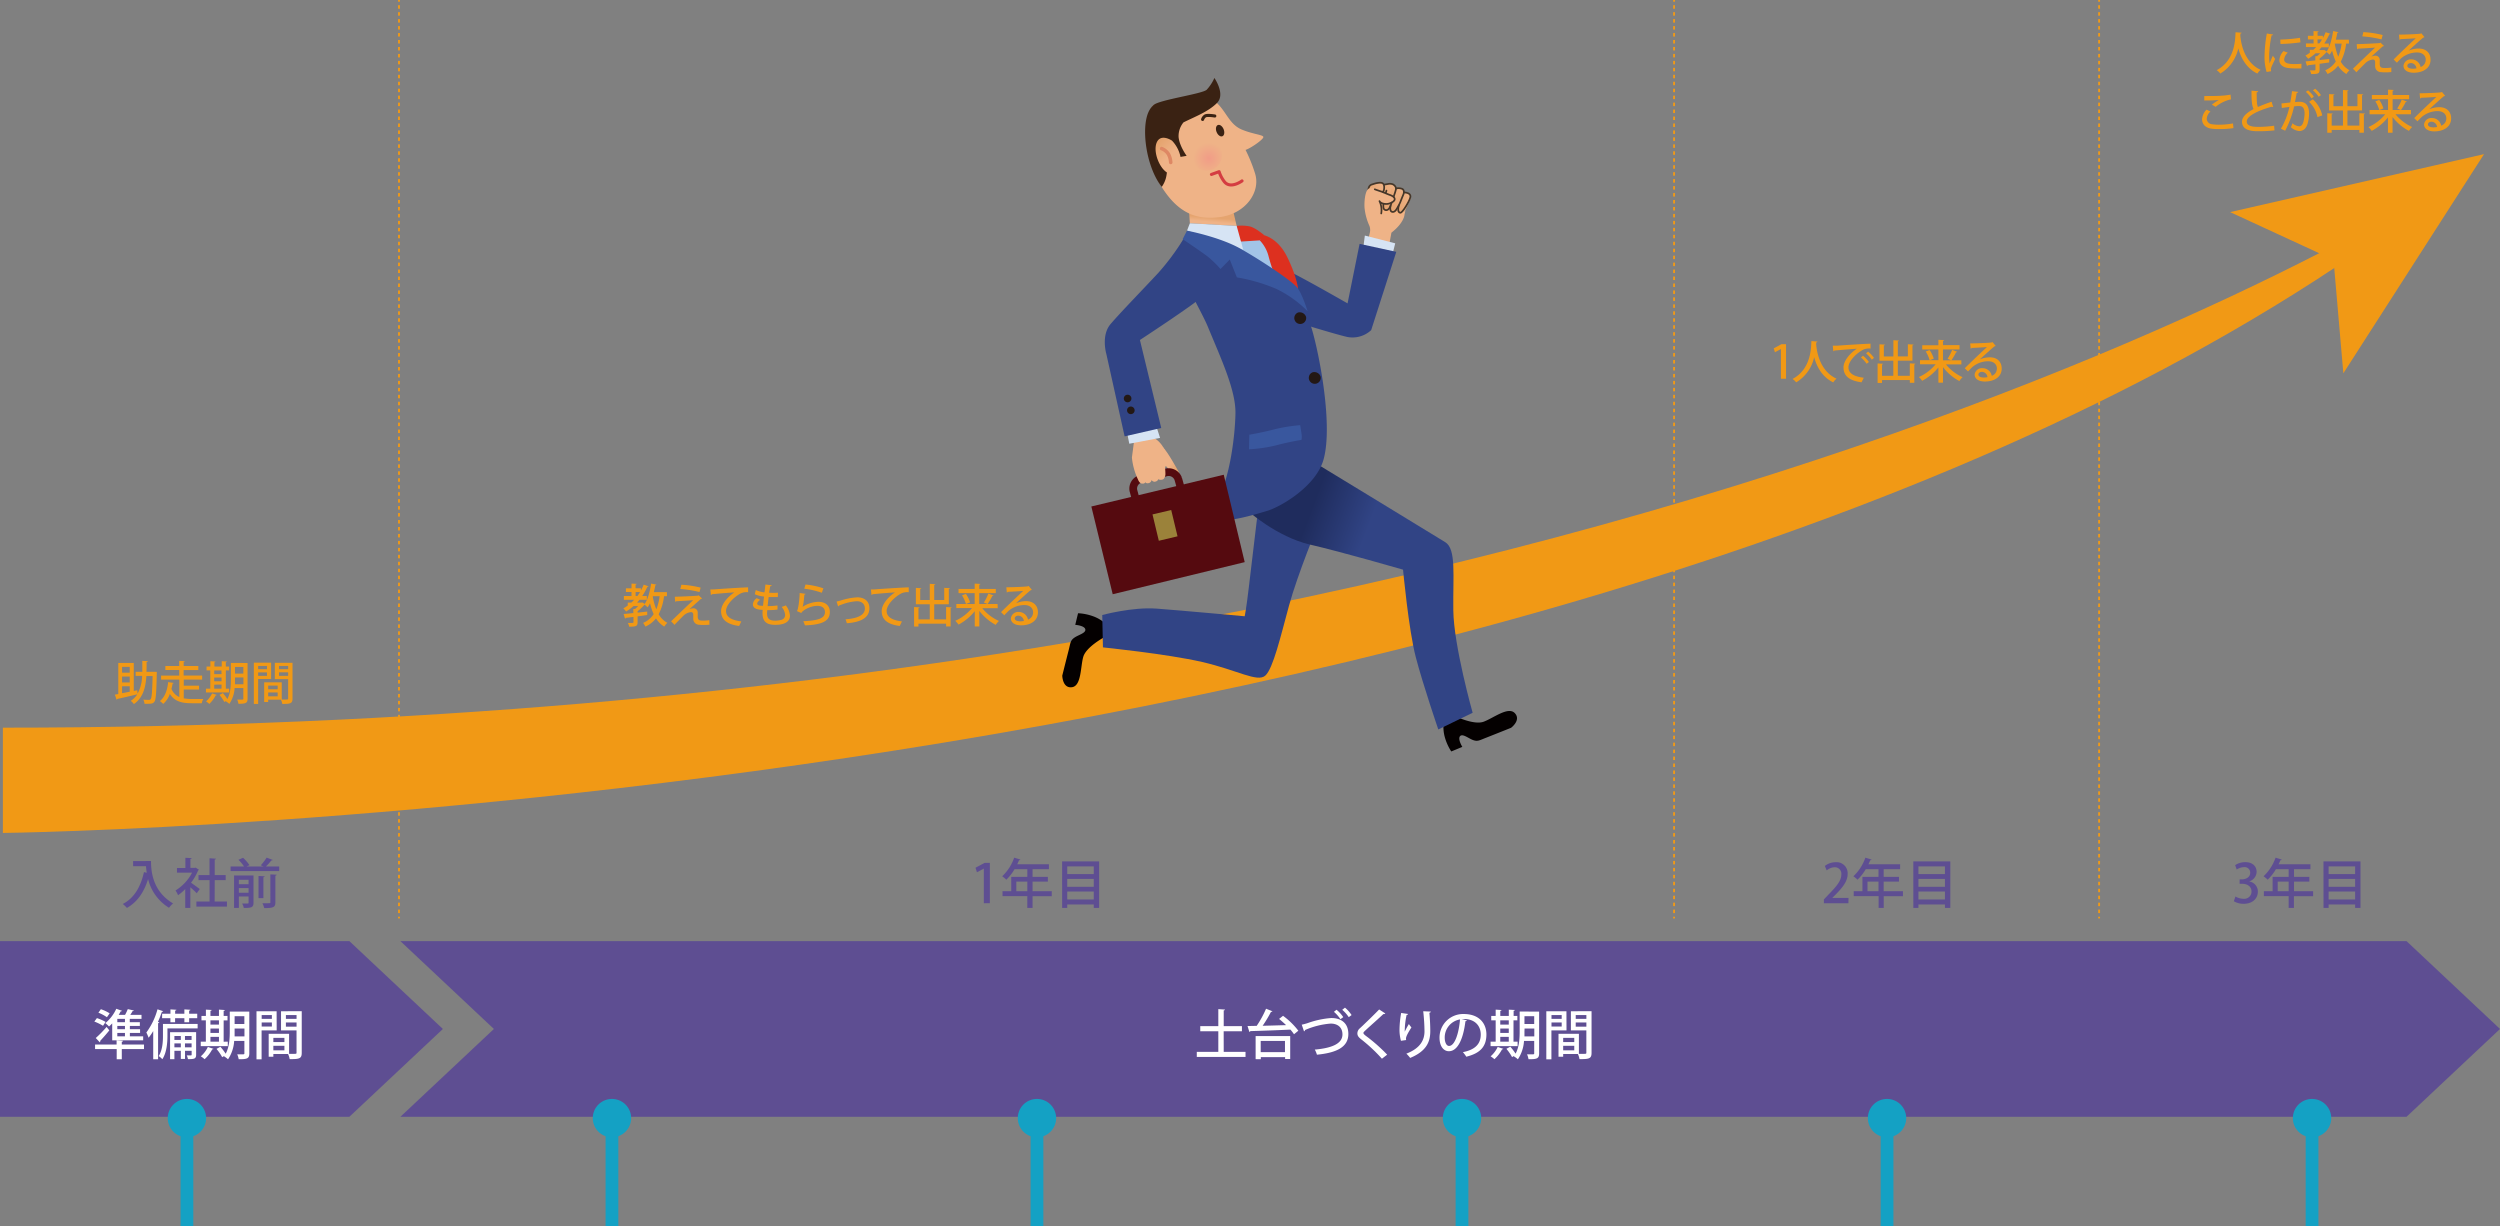 <svg xmlns="http://www.w3.org/2000/svg" xmlns:xlink="http://www.w3.org/1999/xlink" viewBox="0 0 980.33 480.79"><rect x="0" y="0" width="980.33" height="480.79" fill="#808080" stroke="none"/><defs><linearGradient id="linear-gradient" x1="485.6" y1="289.32" x2="483.89" y2="286.26" gradientTransform="translate(-86.07 189.48) rotate(-21.63)" gradientUnits="userSpaceOnUse"><stop offset="0" stop-color="#e5a46f"/><stop offset="1" stop-color="#efb387"/></linearGradient><linearGradient id="linear-gradient-2" x1="598.12" y1="220.73" x2="605.55" y2="220.73" xlink:href="#linear-gradient"/><linearGradient id="linear-gradient-3" x1="600.49" y1="222.85" x2="607.8" y2="222.85" xlink:href="#linear-gradient"/><linearGradient id="linear-gradient-4" x1="602.63" y1="224.96" x2="609.77" y2="224.96" xlink:href="#linear-gradient"/><linearGradient id="linear-gradient-5" x1="593.92" y1="218.45" x2="601.6" y2="218.45" xlink:href="#linear-gradient"/><linearGradient id="linear-gradient-6" x1="513.12" y1="340.21" x2="530.55" y2="355.98" gradientTransform="translate(-86.07 189.48) rotate(-21.63)" gradientUnits="userSpaceOnUse"><stop offset="0" stop-color="#1f2c5d"/><stop offset="1" stop-color="#314485"/></linearGradient><linearGradient id="linear-gradient-7" x1="534.36" y1="203.09" x2="533.56" y2="204.68" gradientTransform="translate(-96.07 93.52) rotate(-21.63)" xlink:href="#linear-gradient"/><radialGradient id="radial-gradient" cx="2569.71" cy="784.67" r="6.12" gradientTransform="matrix(-0.94, -0.34, -0.34, 0.94, 3166.35, 294.18)" gradientUnits="userSpaceOnUse"><stop offset="0" stop-color="#f19c87"/><stop offset="1" stop-color="#efb387"/></radialGradient><linearGradient id="linear-gradient-8" x1="123.18" y1="269.29" x2="128.45" y2="273.24" gradientTransform="translate(374.23 -129.6) rotate(7)" xlink:href="#linear-gradient"/></defs><g id="レイヤー_2" data-name="レイヤー 2"><line x1="156.46" x2="156.46" y2="0.68" style="fill:none;stroke:#f19915;stroke-miterlimit:10;stroke-width:0.732px"/><line x1="156.46" y1="2.05" x2="156.46" y2="358.78" style="fill:none;stroke:#f19915;stroke-miterlimit:10;stroke-width:0.732px;stroke-dasharray:1.364,1.364"/><line x1="156.46" y1="359.47" x2="156.46" y2="360.15" style="fill:none;stroke:#f19915;stroke-miterlimit:10;stroke-width:0.732px"/><line x1="656.46" x2="656.46" y2="0.68" style="fill:none;stroke:#f19915;stroke-miterlimit:10;stroke-width:0.732px"/><line x1="656.46" y1="2.05" x2="656.46" y2="358.78" style="fill:none;stroke:#f19915;stroke-miterlimit:10;stroke-width:0.732px;stroke-dasharray:1.364,1.364"/><line x1="656.46" y1="359.47" x2="656.46" y2="360.15" style="fill:none;stroke:#f19915;stroke-miterlimit:10;stroke-width:0.732px"/><line x1="823.13" x2="823.13" y2="0.68" style="fill:none;stroke:#f19915;stroke-miterlimit:10;stroke-width:0.732px"/><line x1="823.13" y1="2.05" x2="823.13" y2="358.78" style="fill:none;stroke:#f19915;stroke-miterlimit:10;stroke-width:0.732px;stroke-dasharray:1.364,1.364"/><line x1="823.13" y1="359.47" x2="823.13" y2="360.15" style="fill:none;stroke:#f19915;stroke-miterlimit:10;stroke-width:0.732px"/><path d="M67.22,433.58h2c0,3.88.51,11.82,8.65,16.65a9.56,9.56,0,0,0-1.59,1.7,18.22,18.22,0,0,1-8.21-11.27c-1.56,5.1-4.18,9-8.3,11.33a11.56,11.56,0,0,0-1.63-1.55c4.43-2.27,7-6.65,8.31-12.49l1.09.25c-.14-.92-.23-1.78-.29-2.58H62.2v-2h5Z" transform="translate(-10 -95.96)" style="fill:#5e4e92"/><path d="M88,437a.5.5,0,0,1-.3.27,21.11,21.11,0,0,1-2.79,4.83c1,.7,2.9,2.08,3.42,2.48l-1.17,1.64c-.55-.57-1.6-1.53-2.52-2.33V452h-2v-7.4A18.89,18.89,0,0,1,79.82,447a8.38,8.38,0,0,0-1-1.85,18,18,0,0,0,6.51-7H79.4v-1.83h3.29v-4l2.46.15c0,.17-.15.29-.48.36v3.44h1.74l.32-.08Zm6.17,12.47H99v2H87v-2h5.18v-8.37H87.84v-2h4.32v-6.59l2.54.17c0,.17-.16.29-.5.33v6.09h4.3v2H94.2Z" transform="translate(-10 -95.96)" style="fill:#5e4e92"/><path d="M116.94,433.16c-.08.15-.27.21-.54.21a24.37,24.37,0,0,1-2.1,2.35h5.18v1.81H100.42v-1.81h5.25a14.46,14.46,0,0,0-2.16-2.6l1.8-.8a15.53,15.53,0,0,1,2.52,2.9l-1.13.5h6.63l-1.07-.46a20,20,0,0,0,2.29-3Zm-7.53,6.09V450c0,1.87-1,2-3.81,2a5.69,5.69,0,0,0-.65-1.73c.4,0,.8,0,1.14,0,1.38,0,1.38,0,1.38-.35v-2.42h-3.8V452h-1.89V439.25Zm-1.94,1.7h-3.8v1.74h3.8Zm-3.8,5.08h3.8v-1.82h-3.8Zm10.1-6.44c0,.18-.14.29-.48.35v8.21h-1.91v-8.69Zm4.22,10.2c0,1.91-.8,2.29-4.39,2.25a7.52,7.52,0,0,0-.71-1.89c.61,0,1.2,0,1.66,0,1.47,0,1.47,0,1.47-.42V438.83l2.46.13c0,.16-.15.29-.49.35Z" transform="translate(-10 -95.96)" style="fill:#5e4e92"/><path d="M734.82,450.15H725.2v-1.49l1.66-1.75c3.34-3.42,5.18-5.6,5.18-8a2.55,2.55,0,0,0-2.73-2.87,5.06,5.06,0,0,0-3,1.24l-.73-1.75a6.84,6.84,0,0,1,4.26-1.47,4.34,4.34,0,0,1,4.68,4.6c0,2.9-2,5.32-4.72,8.09l-1.31,1.32v0h6.37Z" transform="translate(-10 -95.96)" style="fill:#5e4e92"/><path d="M756.21,445.44v1.94h-7.54V452h-2v-4.64H736.9v-1.94h3.42V439.8h6.3v-3h-5a19.23,19.23,0,0,1-3.23,4.12,13.79,13.79,0,0,0-1.62-1.35,18,18,0,0,0,4.7-7.3l2.44.75a.44.44,0,0,1-.52.24c-.21.54-.47,1.09-.72,1.61h12.43v1.93h-6.45v3h6v1.86h-6v3.78Zm-13.9,0h4.31v-3.78h-4.31Z" transform="translate(-10 -95.96)" style="fill:#5e4e92"/><path d="M760.27,433.75h14.51V452h-2.1v-1.38h-10.4V452h-2Zm12.41,1.95h-10.4v3h10.4Zm0,4.91h-10.4v3.09h10.4Zm-10.4,8.05h10.4v-3.09h-10.4Z" transform="translate(-10 -95.96)" style="fill:#5e4e92"/><path d="M892.07,441.62a4,4,0,0,1,3.31,4c0,2.58-2,4.75-5.56,4.75a7.5,7.5,0,0,1-3.86-1l.63-1.87a6.16,6.16,0,0,0,3.13.9,2.84,2.84,0,0,0,3.17-2.87c0-2-1.72-3-3.59-3h-1.07v-1.75h1c1.37,0,3.15-.81,3.15-2.56a2.17,2.17,0,0,0-2.47-2.22,5.33,5.33,0,0,0-2.82.94l-.61-1.74a7.17,7.17,0,0,1,4-1.16c3,0,4.41,1.79,4.41,3.8a4,4,0,0,1-2.81,3.7Z" transform="translate(-10 -95.96)" style="fill:#5e4e92"/><path d="M917.05,445.44v1.94h-7.53V452h-2.06v-4.64h-9.72v-1.94h3.42V439.8h6.3v-3h-5a18.92,18.92,0,0,1-3.23,4.12,13,13,0,0,0-1.62-1.35,18.11,18.11,0,0,0,4.71-7.3l2.43.75a.44.44,0,0,1-.52.24c-.21.54-.46,1.09-.72,1.61H916v1.93h-6.44v3h6v1.86h-6v3.78Zm-13.89,0h4.3v-3.78h-4.3Z" transform="translate(-10 -95.96)" style="fill:#5e4e92"/><path d="M921.11,433.75h14.51V452h-2.1v-1.38H923.13V452h-2Zm12.41,1.95H923.13v3h10.39Zm0,4.91H923.13v3.09h10.39Zm-10.39,8.05h10.39v-3.09H923.13Z" transform="translate(-10 -95.96)" style="fill:#5e4e92"/><path d="M395.79,450.15V436.56h0L393.08,438l-.55-1.78,3.57-1.91h2.06v15.81Z" transform="translate(-10 -95.96)" style="fill:#5e4e92"/><path d="M422.43,445.44v1.94H414.9V452h-2.06v-4.64h-9.72v-1.94h3.42V439.8h6.3v-3h-5a19.23,19.23,0,0,1-3.23,4.12,13,13,0,0,0-1.62-1.35,18,18,0,0,0,4.7-7.3l2.44.75a.44.44,0,0,1-.52.24c-.21.54-.47,1.09-.72,1.61h12.43v1.93H414.9v3h6v1.86h-6v3.78Zm-13.9,0h4.31v-3.78h-4.31Z" transform="translate(-10 -95.96)" style="fill:#5e4e92"/><path d="M426.49,433.75H441V452h-2.1v-1.38H428.5V452h-2Zm12.41,1.95H428.5v3h10.4Zm0,4.91H428.5v3.09h10.4Zm-10.4,8.05h10.4v-3.09H428.5Z" transform="translate(-10 -95.96)" style="fill:#5e4e92"/><polygon points="137 437.93 0 437.93 0 369.04 137 369.04 173.67 403.49 137 437.93" style="fill:#5e4e92"/><polygon points="943.67 437.93 157 437.93 193.67 403.49 157 369.04 943.67 369.04 980.33 403.49 943.67 437.93" style="fill:#5e4e92"/><path d="M48,495.19a18.26,18.26,0,0,1,3.4,1.49l-1,1.53A20.09,20.09,0,0,0,47,496.55Zm18.47,10.37v1.78H57.76v4h-2v-4H47.28v-1.78h8.44v-1.62l2.54.17c0,.17-.14.3-.5.34v1.11ZM47.55,503a44.51,44.51,0,0,0,4.25-4.35L52.87,500c-1.18,1.49-2.54,3-3.57,4.11a1,1,0,0,1,0,.23.48.48,0,0,1-.15.36Zm2-11.3A16.14,16.14,0,0,1,53,493.32l-1.07,1.53a15.9,15.9,0,0,0-3.34-1.78ZM54,503.9v-6.63a15.67,15.67,0,0,1-1.26,1.21,12.93,12.93,0,0,0-1.43-1.32,15.76,15.76,0,0,0,4.29-5.63l2.24.8a.51.51,0,0,1-.52.19c-.23.46-.5,1-.78,1.41h2.5a18.17,18.17,0,0,0,1.07-2.27l2.37.55c0,.16-.23.23-.5.25-.23.44-.57,1-.9,1.47h4.41v1.57h-4.6v1.3h3.95v1.45H60.93v1.28h4V501h-4v1.35h5.21v1.57Zm5-7.1v-1.3H56v1.3Zm0,2.73v-1.28H56v1.28Zm0,2.8V501H56v1.35Z" transform="translate(-10 -95.96)" style="fill:#fff"/><path d="M74,492.48c-.06.15-.23.23-.52.23a42.34,42.34,0,0,1-1.56,4l.55.17c0,.15-.19.27-.48.31v14.14H70.08V500.27a20.74,20.74,0,0,1-1.81,2.62,16.64,16.64,0,0,0-.88-2.05,27.46,27.46,0,0,0,4.37-9.1Zm13.5,5v1.74H75.66v2.88c0,2.71-.29,6.63-2,9.21a7.38,7.38,0,0,0-1.44-1.23c1.51-2.34,1.68-5.61,1.68-8v-4.6Zm-13.92-4h3.26v-1.7l2.33.14c0,.17-.15.3-.49.34v1.22H82.3v-1.7l2.35.14c0,.19-.15.3-.48.34v1.22h3.17v1.74H84.17v1.6H82.3v-1.6H78.66v1.6H76.82v-1.6H73.56Zm13.33,7.22v8.84c0,1.62-.71,1.74-3.21,1.74a5.38,5.38,0,0,0-.48-1.47c.76,0,1.43,0,1.64,0s.29-.08.29-.29V508h-2.6v3.21H80.91V508H78.39v3.31h-1.7v-10.6Zm-6,1.51H78.39v1.53h2.52Zm-2.52,4.43h2.52V505.1H78.39Zm6.74-4.43h-2.6v1.53h2.6Zm-2.6,4.43h2.6V505.1h-2.6Z" transform="translate(-10 -95.96)" style="fill:#fff"/><path d="M99.32,504.43v1.74H88.72v-1.74h2v-8.36H89v-1.74h1.74v-2.46L93,492c0,.17-.17.27-.48.33v2h3.34v-2.46l2.31.15c0,.17-.15.29-.47.33v2h1.51v1.74H97.7v8.36Zm-5.61,2.81c-.06.15-.21.21-.48.19a14.24,14.24,0,0,1-3,3.88,10.42,10.42,0,0,0-1.49-1.13,11.12,11.12,0,0,0,2.77-3.68Zm2.15-11.17H92.52v1.66h3.34Zm-3.34,3.21V501h3.34v-1.72Zm0,3.28v1.87h3.34v-1.87Zm15.24-9.91V509c0,2-.76,2.36-4.16,2.31a7.45,7.45,0,0,0-.58-1.91c.6,0,1.23,0,1.72,0,1,0,1.09,0,1.09-.44v-4.83h-4a14.53,14.53,0,0,1-2.42,7.23,6.9,6.9,0,0,0-1.55-1.16L98,510l-.88.51a18.18,18.18,0,0,0-2.23-3.24l1.53-.84a22.45,22.45,0,0,1,2.08,2.73c1.45-2.67,1.6-6.07,1.6-8.8v-7.72ZM102,500.37c0,.63,0,1.31,0,2h3.86v-3.09H102Zm3.82-5.92H102v3.05h3.82Z" transform="translate(-10 -95.96)" style="fill:#fff"/><path d="M118.5,500h-5.92v11.36h-2V492.5h7.89Zm-1.89-6h-4v1.49h4Zm-4,4.49h4v-1.59h-4Zm15.71-6v16.31c0,2.34-1,2.48-4.73,2.48a7.9,7.9,0,0,0-.63-2h-5.77v1.07h-1.83v-9h8v7.86c.55,0,1,0,1.49,0,1.41,0,1.43,0,1.43-.51V500H120.2v-7.5Zm-6.79,10.44h-4.34v1.65h4.34Zm-4.34,4.89h4.34v-1.77h-4.34ZM126.29,494h-4.18v1.49h4.18Zm-4.18,4.54h4.18v-1.64h-4.18Z" transform="translate(-10 -95.96)" style="fill:#fff"/><path d="M489.86,508.42h8.55v2H479.3v-2h8.44v-8.07h-7.08v-2h7.08v-6.68l2.62.17c0,.19-.14.29-.5.36v6.15H497v2h-7.16Z" transform="translate(-10 -95.96)" style="fill:#fff"/><path d="M513.12,494.29a29.25,29.25,0,0,1,6,5.85l-1.7,1.39A14.14,14.14,0,0,0,516,499.7c-5.8.28-11.91.49-15.69.59a.4.4,0,0,1-.4.31l-.71-2.3,3.59-.07a39.59,39.59,0,0,0,3.67-6.72l2.5,1c-.08.17-.29.23-.56.23a50,50,0,0,1-3.28,5.46c2.86-.06,6.05-.17,9.2-.25-.91-.88-1.85-1.72-2.75-2.44Zm-10.75,17v-9.05h13.56v9h-2v-.74h-9.52v.82Zm11.51-7.14h-9.52v4.39h9.52Z" transform="translate(-10 -95.96)" style="fill:#fff"/><path d="M520.45,497.77a22.34,22.34,0,0,0,2.29-.61,35,35,0,0,1,9.3-2c3.59,0,6.69,1.74,6.69,6.28,0,5.27-4.93,7.39-12.32,8.1a9.1,9.1,0,0,0-.84-2c6.63-.58,10.85-2.3,10.85-5.94,0-3-2.14-4.26-4.61-4.26a31.27,31.27,0,0,0-10.06,2.52.64.64,0,0,1-.4.53Zm13.64-5.86a13.47,13.47,0,0,1,2.65,2.9l-1.11.82a13.47,13.47,0,0,0-2.56-2.9Zm3.32-.82A12.94,12.94,0,0,1,540,494l-1.11.82a13.34,13.34,0,0,0-2.56-2.88Z" transform="translate(-10 -95.96)" style="fill:#fff"/><path d="M551.9,511.12a63.11,63.11,0,0,0-8.12-7.6c-1.18-.92-1.51-1.51-1.51-2.39a2.66,2.66,0,0,1,1.05-2c2-1.87,5.69-5.44,7.49-7.33l2.42,1.57a.66.66,0,0,1-.53.23.9.9,0,0,1-.23,0c-2,1.89-5.12,4.62-6.84,6.22-.51.48-1,.88-1,1.2s.46.77,1.22,1.32a65.89,65.89,0,0,1,8.1,7.18Z" transform="translate(-10 -95.96)" style="fill:#fff"/><path d="M559.36,504.09a16.13,16.13,0,0,1-.57-4.26,39.36,39.36,0,0,1,.65-6.66l2.71.4c-.06.27-.32.34-.57.38a30.09,30.09,0,0,0-.73,5.84,6.94,6.94,0,0,0,0,.73,27.67,27.67,0,0,1,1.62-3,11.41,11.41,0,0,0,1,1.32c-1.21,1.93-2.14,3.51-2.14,4.39a2.38,2.38,0,0,0,.07.56Zm11.69-11.46c0,.25-.19.4-.54.48.16,1.74.35,4.66.35,7.2,0,4.07-1.38,7.81-7.89,10.5a14.47,14.47,0,0,0-1.49-1.68c5.75-2.21,7.11-5.63,7.11-8.78a75.92,75.92,0,0,0-.5-7.85Z" transform="translate(-10 -95.96)" style="fill:#fff"/><path d="M585.21,496.07a.58.58,0,0,1-.57.34c-.82,6.88-3,11.77-6.49,11.77-2,0-3.67-1.86-3.67-5.31a9.25,9.25,0,0,1,9.53-9.28c6,0,8.86,3.68,8.86,8,0,5-2.71,7.46-7.89,8.74a13.68,13.68,0,0,0-1.33-1.79c4.81-.94,7-3.25,7-6.88,0-3.43-2.26-6.12-6.65-6.12-.3,0-.57,0-.86,0Zm-2.69-.36a7.17,7.17,0,0,0-6,7.1c0,2,.74,3.3,1.7,3.3C580.48,506.11,582.08,501.05,582.52,495.71Z" transform="translate(-10 -95.96)" style="fill:#fff"/><path d="M605.1,504.43v1.74H594.5v-1.74h2v-8.36h-1.74v-1.74h1.74v-2.46l2.29.15c0,.17-.17.27-.48.33v2h3.34v-2.46L604,492c0,.17-.15.29-.46.33v2H605v1.74h-1.51v8.36Zm-5.6,2.81c-.07.15-.21.21-.49.19a14.24,14.24,0,0,1-3,3.88,10.42,10.42,0,0,0-1.49-1.13,11.12,11.12,0,0,0,2.77-3.68Zm2.14-11.17H598.3v1.66h3.34Zm-3.34,3.21V501h3.34v-1.72Zm0,3.28v1.87h3.34v-1.87Zm15.24-9.91V509c0,2-.75,2.36-4.16,2.31a7.45,7.45,0,0,0-.58-1.91c.61,0,1.24,0,1.72,0,1,0,1.09,0,1.09-.44v-4.83h-4a14.52,14.52,0,0,1-2.41,7.23,7.19,7.19,0,0,0-1.56-1.16l.17-.23-.88.51a18.18,18.18,0,0,0-2.23-3.24l1.54-.84a23.4,23.4,0,0,1,2.07,2.73c1.45-2.67,1.6-6.07,1.6-8.8v-7.72Zm-5.75,7.72c0,.63,0,1.31,0,2h3.86v-3.09h-3.82Zm3.82-5.92h-3.82v3.05h3.82Z" transform="translate(-10 -95.96)" style="fill:#fff"/><path d="M624.28,500h-5.92v11.36h-2V492.5h7.89Zm-1.89-6h-4v1.49h4Zm-4,4.49h4v-1.59h-4Zm15.71-6v16.31c0,2.34-1,2.48-4.73,2.48a7.51,7.51,0,0,0-.63-2h-5.77v1.07h-1.83v-9h8v7.86c.55,0,1.05,0,1.5,0,1.4,0,1.42,0,1.42-.51V500H626v-7.5Zm-6.78,10.44h-4.35v1.65h4.35Zm-4.35,4.89h4.35v-1.77h-4.35ZM632.07,494h-4.18v1.49h4.18Zm-4.18,4.54h4.18v-1.64h-4.18Z" transform="translate(-10 -95.96)" style="fill:#fff"/><line x1="73.3" y1="480.79" x2="73.3" y2="438.08" style="fill:none;stroke:#14a1c4;stroke-miterlimit:10;stroke-width:5px"/><path d="M90.82,534.41a7.52,7.52,0,1,0-7.52,7.52A7.52,7.52,0,0,0,90.82,534.41Z" transform="translate(-10 -95.96)" style="fill:#14a1c4"/><line x1="239.97" y1="480.79" x2="239.97" y2="438.08" style="fill:none;stroke:#14a1c4;stroke-miterlimit:10;stroke-width:5px"/><path d="M257.49,534.41a7.52,7.52,0,1,0-7.52,7.52A7.52,7.52,0,0,0,257.49,534.41Z" transform="translate(-10 -95.96)" style="fill:#14a1c4"/><line x1="406.63" y1="480.79" x2="406.63" y2="438.08" style="fill:none;stroke:#14a1c4;stroke-miterlimit:10;stroke-width:5px"/><path d="M424.15,534.41a7.52,7.52,0,1,0-7.52,7.52A7.52,7.52,0,0,0,424.15,534.41Z" transform="translate(-10 -95.96)" style="fill:#14a1c4"/><line x1="573.3" y1="480.79" x2="573.3" y2="438.08" style="fill:none;stroke:#14a1c4;stroke-miterlimit:10;stroke-width:5px"/><path d="M590.82,534.41a7.52,7.52,0,1,0-7.52,7.52A7.52,7.52,0,0,0,590.82,534.41Z" transform="translate(-10 -95.96)" style="fill:#14a1c4"/><line x1="739.97" y1="480.79" x2="739.97" y2="438.08" style="fill:none;stroke:#14a1c4;stroke-miterlimit:10;stroke-width:5px"/><path d="M757.49,534.41a7.52,7.52,0,1,0-7.52,7.52A7.52,7.52,0,0,0,757.49,534.41Z" transform="translate(-10 -95.96)" style="fill:#14a1c4"/><line x1="906.63" y1="480.79" x2="906.63" y2="438.08" style="fill:none;stroke:#14a1c4;stroke-miterlimit:10;stroke-width:5px"/><path d="M924.15,534.41a7.52,7.52,0,1,0-7.52,7.52A7.52,7.52,0,0,0,924.15,534.41Z" transform="translate(-10 -95.96)" style="fill:#14a1c4"/></g><g id="レイヤー_1" data-name="レイヤー 1"><polygon points="974.07 60.44 874.49 83.17 915.05 101.89 918.9 146.39 974.07 60.44" style="fill:#f19915"/><path d="M11.13,381.3v41.28S671.92,415.37,979.6,161C979.6,161,656.85,381.3,11.13,381.3Z" transform="translate(-10 -95.96)" style="fill:#f19915"/><path d="M70.58,359.38l.9.05c0,.15,0,.36,0,.54-.18,7.71-.32,10.34-.92,11.13-.41.6-.86.83-2.48.83-.43,0-.92,0-1.41,0a4.22,4.22,0,0,0-.48-1.62c.95.09,1.85.09,2.23.09a.72.72,0,0,0,.67-.28c.41-.51.61-2.81.75-9.06H67.39c-.29,4.55-1.3,8.53-4.9,11a5.49,5.49,0,0,0-1.22-1.28,8.26,8.26,0,0,0,2.57-2.56c-2.86.7-5.9,1.39-7.85,1.82a.37.37,0,0,1-.27.31l-.68-2,1.35-.23V355.91h6.07v11l1.37-.27.1,1.35a15.18,15.18,0,0,0,1.8-7H63.19V359.4h2.62c0-1.37,0-2.81,0-4.29l2.16.11c0,.18-.18.29-.48.34,0,1.3,0,2.6-.06,3.84h2.76Zm-9.71-1.93h-3v2.29h3Zm0,6.13v-2.33h-3v2.33Zm-3,1.49v2.7c.94-.16,2-.36,3-.56v-2.14Z" transform="translate(-10 -95.96)" style="fill:#f19915"/><path d="M82.05,366.35v3.46a22.19,22.19,0,0,0,4.26.25c1.14,0,2.78,0,3.41,0a5.73,5.73,0,0,0-.62,1.66H85.16c-3.76,0-6.68-.65-8.55-3.64A9.57,9.57,0,0,1,74,372a7.81,7.81,0,0,0-1.3-1.13c2.13-1.66,3-4.81,3.23-7.44l2.14.33c0,.14-.16.23-.4.25a17.28,17.28,0,0,1-.43,2.09,5.91,5.91,0,0,0,3.08,3.19v-6.83H73.17v-1.58h7.11V358.7H74.84v-1.59h5.44v-2l2.18.12c0,.16-.13.25-.43.29v1.6h5.74v1.59H82v2.16h7.26v1.58H82.05v2.38h6v1.53Z" transform="translate(-10 -95.96)" style="fill:#f19915"/><path d="M99.85,366v1.5H90.76V366h1.71v-7.16H91v-1.5h1.5v-2.1l2,.12c0,.15-.14.24-.42.29v1.69h2.87v-2.1l2,.12c0,.15-.13.25-.4.29v1.69h1.3v1.5h-1.3V366ZM95,368.46c-.05.12-.18.18-.41.16A12.53,12.53,0,0,1,92.07,372a8.13,8.13,0,0,0-1.28-1,9.61,9.61,0,0,0,2.38-3.15Zm1.84-9.58H94v1.42h2.87ZM94,361.63v1.48h2.87v-1.48Zm0,2.81V366h2.87v-1.6Zm13.08-8.5v14c0,1.69-.65,2-3.57,2a6.43,6.43,0,0,0-.5-1.64c.52,0,1.06,0,1.47,0,.85,0,.94,0,.94-.38v-4.14H102A12.38,12.38,0,0,1,99.92,372a6,6,0,0,0-1.33-1l.14-.2-.75.43a16.72,16.72,0,0,0-1.91-2.77l1.31-.72a20.12,20.12,0,0,1,1.78,2.34c1.25-2.28,1.37-5.2,1.37-7.54v-6.63Zm-4.94,6.63q0,.81,0,1.71h3.31v-2.65h-3.28Zm3.28-5.08h-3.28v2.61h3.28Z" transform="translate(-10 -95.96)" style="fill:#f19915"/><path d="M116.31,362.21h-5.08V372h-1.69V355.82h6.77Zm-1.62-5.12h-3.46v1.28h3.46ZM111.23,361h3.46v-1.37h-3.46Zm13.47-5.13v14c0,2-.87,2.12-4,2.12a7.07,7.07,0,0,0-.54-1.67h-5v.91h-1.57v-7.7h6.89v6.73c.47,0,.9,0,1.28,0,1.21,0,1.23,0,1.23-.43v-7.55h-5.22v-6.42Zm-5.82,8.94h-3.72v1.43h3.72Zm-3.72,4.2h3.72v-1.51h-3.72ZM123,357.09H119.4v1.28H123ZM119.4,361H123v-1.4H119.4Z" transform="translate(-10 -95.96)" style="fill:#f19915"/><path d="M271.54,329.76h-1.15a20.67,20.67,0,0,1-2.11,7.07,8.78,8.78,0,0,0,3.42,3.37,6.69,6.69,0,0,0-1.21,1.48,9.87,9.87,0,0,1-3.25-3.24,11.26,11.26,0,0,1-4.15,3.24,8.48,8.48,0,0,0-.91-1.46,9.21,9.21,0,0,0,4.14-3.44,24,24,0,0,1-1.43-4.27,9.39,9.39,0,0,1-.95,1.6,8.47,8.47,0,0,0-1.15-1l-.09,0a17,17,0,0,1-2.67,2.5v.58c1.23-.13,2.52-.27,3.77-.42v1.37l-3.78.52V340c0,1.5-.59,1.7-3.31,1.7a5,5,0,0,0-.5-1.46c2.19,0,2.19,0,2.19-.27v-2.09l-3,.36a.38.38,0,0,1-.31.29l-.55-1.8c1-.09,2.35-.22,3.81-.38v-1.6l.67,0a11.75,11.75,0,0,0,1.22-1.13h-1.83a18.53,18.53,0,0,1-2.88,2.14,15.31,15.31,0,0,0-1.1-1.24,14.68,14.68,0,0,0,1.74-1.12v-1.15h1.39a13.76,13.76,0,0,0,1.08-1.08h-4v-1.5h3v-1.56h-2.2v-1.46h2.2v-1.85l2,.1c0,.15-.12.26-.41.29v1.46h2.09v.88a23.13,23.13,0,0,0,1.1-2.3l1.87.63c-.05.14-.23.21-.45.2a23.33,23.33,0,0,1-2,3.61h1.8v1.5h-2.9c-.3.38-.61.74-.92,1.08h1.79l.25-.07.95.61c1.24-1.82,2.07-4.93,2.52-8l2.07.43c-.05.14-.18.23-.43.23-.16.9-.34,1.82-.58,2.7h5.12Zm-12.3-.08h.7c.36-.5.72-1,1.05-1.56h-1.75Zm6.74.08,0,.09a23.87,23.87,0,0,0,1.37,5.06,20.18,20.18,0,0,0,1.31-5.15Z" transform="translate(-10 -95.96)" style="fill:#f19915"/><path d="M280.36,334.87a3.82,3.82,0,0,1,1.64-.38,1.63,1.63,0,0,1,1.6,1.78c0,.47,0,1,0,1.43,0,1.62.9,1.62,2.14,1.62a15.87,15.87,0,0,0,2.43-.18,16.51,16.51,0,0,0,.05,1.78c-.72.07-1.58.11-2.37.11a17,17,0,0,1-1.8-.09,2.3,2.3,0,0,1-2.2-2.25c0-.43,0-1.19,0-1.7s-.27-1-.81-1a4.86,4.86,0,0,0-3.1,1.47c-1,1-2.88,2.87-3.44,3.53a18.85,18.85,0,0,0-1.35-1.38c1.76-1.73,7-6.72,8.66-8.3-1.24.12-4.83.32-6.77.43-.09.14-.14.22-.29.22l-.14-2c2.48-.05,7.11-.25,9-.41l.31-.18,1.39,1.29a.76.76,0,0,1-.45.15c-1.14,1-3.06,2.72-4.47,4Zm3.94-6.75a42.41,42.41,0,0,0-7.52-1.19l.39-1.67a38.37,38.37,0,0,1,7.58,1.13Z" transform="translate(-10 -95.96)" style="fill:#f19915"/><path d="M288.54,327.11c.54,0,1.32,0,1.82-.05,1.84-.15,10.26-.71,13-.78l0,1.91a5.45,5.45,0,0,0-3.81,1c-2.33,1.48-4.85,4.16-4.85,6.34s1.78,3.6,6,4.1l-.86,1.79c-5.14-.67-7.08-2.72-7.08-5.87,0-2.36,2.25-5.33,5.22-7.3-2,.11-6.82.53-8.79.72a.65.65,0,0,1-.43.29Z" transform="translate(-10 -95.96)" style="fill:#f19915"/><path d="M314.88,335a36.59,36.59,0,0,1-4,.22,10.74,10.74,0,0,0-.09,1.33c0,2.36,1.4,2.79,3.26,2.79a8.94,8.94,0,0,0,2.27-.3,1.91,1.91,0,0,0,1.55-1.95,5.25,5.25,0,0,0-1.37-3.13c.47-.15,1.22-.42,1.64-.6a7.19,7.19,0,0,1,1.62,4c0,3.62-4.7,3.62-5.75,3.62-2.66,0-5-.69-5-4.54,0-.42,0-.87.08-1.33-1.32-.06-3.86-.18-3.86-2.2a3.27,3.27,0,0,1,1.51-2.4l1.36.67c-.72.45-1.17,1-1.17,1.46,0,.81,1.18.85,2.28.88.11-1.1.24-2.36.4-3.64a11.18,11.18,0,0,1-3.64-.9l.4-1.65a11.34,11.34,0,0,0,3.42.92c.12-1.07.27-2.16.36-3.08l2.48.29c0,.21-.27.36-.61.39-.13.7-.27,1.62-.41,2.54.48,0,1,.05,1.6.05a18,18,0,0,0,1.84-.07L315,330.1c-.52,0-1.15,0-1.78,0s-1.26,0-1.82,0c-.14,1.21-.29,2.43-.39,3.55a33.11,33.11,0,0,0,3.87-.27Z" transform="translate(-10 -95.96)" style="fill:#f19915"/><path d="M325.87,328.82a.51.51,0,0,1-.46.31c-.18,2.57-.45,4.41-.74,4.82h0a12,12,0,0,1,6.26-2c2.67,0,4.5,1.44,4.48,4,0,3.38-2.7,5-9.77,5.24a13.26,13.26,0,0,0-.65-1.64c6.12-.27,8.48-1.21,8.5-3.57,0-1.49-1.06-2.45-2.92-2.45-2.81,0-5.78,1.7-6.37,2.81l-1.7-.75c.38-.33,1-3.69,1.07-7.1Zm0-3.65a30.35,30.35,0,0,1,7,1.49l-.6,1.75a31,31,0,0,0-6.89-1.59Z" transform="translate(-10 -95.96)" style="fill:#f19915"/><path d="M338.05,331.85c.37-.08,1-.24,1.71-.44a25.9,25.9,0,0,1,6.44-1.22c2.47,0,4.72,1.3,4.72,4.28,0,4-3.82,5.5-8.86,5.89a10.17,10.17,0,0,0-.5-1.56c4.3-.29,7.58-1.45,7.58-4.2,0-2-1.43-2.88-3.15-2.88a20.17,20.17,0,0,0-5.86,1.28l-1.13.41a.52.52,0,0,1-.36.33Z" transform="translate(-10 -95.96)" style="fill:#f19915"/><path d="M351.52,327.11c.54,0,1.31,0,1.82-.05,1.84-.15,10.26-.71,13-.78l0,1.91a5.47,5.47,0,0,0-3.82,1c-2.32,1.48-4.84,4.16-4.84,6.34s1.78,3.6,6,4.1l-.87,1.79c-5.13-.67-7.07-2.72-7.07-5.87,0-2.36,2.25-5.33,5.22-7.3-2,.11-6.82.53-8.79.72a.65.65,0,0,1-.43.29Z" transform="translate(-10 -95.96)" style="fill:#f19915"/><path d="M381,334l2.2.13c0,.14-.15.25-.43.3v7.19H381v-1.1H370.16v1.12h-1.72V334l2.16.13c0,.14-.15.25-.44.29v4.43h4.43v-5.95h-5.45v-6.41l2.14.13c0,.16-.14.25-.43.31v4.32h3.74v-6.36l2.18.15c0,.14-.12.25-.43.28v5.93h3.92v-4.77l2.24.12c0,.16-.15.27-.44.31v6h-5.72v5.95H381Z" transform="translate(-10 -95.96)" style="fill:#f19915"/><path d="M401.25,334.46h-6.07a17.89,17.89,0,0,0,6.54,5,7.72,7.72,0,0,0-1.26,1.53,19.9,19.9,0,0,1-6.43-5.46v6.09h-1.8v-6a20.07,20.07,0,0,1-6.37,5.27,8.62,8.62,0,0,0-1.28-1.49,17.86,17.86,0,0,0,6.57-5H385V332.8h3.78a13.36,13.36,0,0,0-1.55-3.39l1.53-.57a13.12,13.12,0,0,1,1.64,3.33l-1.57.63h3.37v-4.25h-6.34v-1.64h6.34v-2.1l2.23.12c0,.16-.14.25-.43.31v1.67h6.48v1.64H394v4.25h3.2l-1.4-.58a18.37,18.37,0,0,0,1.78-3.51l2,.74a.47.47,0,0,1-.45.2,24.34,24.34,0,0,1-1.86,3.15h3.91Z" transform="translate(-10 -95.96)" style="fill:#f19915"/><path d="M408.42,332.51a10.23,10.23,0,0,1,3.94-.83c2.79,0,4.65,1.66,4.65,4.4,0,3.26-2.85,5.09-6.61,5.09-2.34,0-4-1-4-2.72a2.86,2.86,0,0,1,3.08-2.52,3.67,3.67,0,0,1,3.63,3,3,3,0,0,0,2-2.85c0-1.74-1.35-2.86-3.38-2.86a9.71,9.71,0,0,0-6.27,2.3c-.46.45-1.19,1.19-1.65,1.72L402.55,336c1.42-1.47,6.26-6.08,8.7-8.33-1,.12-4.33.29-6.05.36a.62.62,0,0,1-.4.29l-.18-2.07c2.38,0,7.24-.18,8.48-.38l.27-.15,1.24,1.52a1,1,0,0,1-.5.19c-1.1.85-4.23,3.75-5.69,5.06Zm1.71,7.1a8.45,8.45,0,0,0,1.35-.15,2.27,2.27,0,0,0-2.13-2.09c-.75,0-1.44.42-1.44,1.08C407.91,339.37,409.16,339.61,410.13,339.61Z" transform="translate(-10 -95.96)" style="fill:#f19915"/><path d="M708.36,244.47V232.82h0L706,234.08l-.47-1.53,3.06-1.63h1.77v13.55Z" transform="translate(-10 -95.96)" style="fill:#f19915"/><path d="M722.67,229.89c0,.18-.18.27-.45.32l-.05.67c.2,2.72,1.31,10.51,8,13.58a4.84,4.84,0,0,0-1.29,1.45c-4.45-2.14-6.52-6.33-7.49-9.88a15.31,15.31,0,0,1-7.06,9.87,6.14,6.14,0,0,0-1.42-1.34c7.38-3.89,7.27-12.44,7.4-14.85Z" transform="translate(-10 -95.96)" style="fill:#f19915"/><path d="M728.69,231.51c.54,0,1.31,0,1.81,0,1.84-.15,10.27-.71,13-.78l0,1.91a5.47,5.47,0,0,0-3.82,1c-2.32,1.48-4.84,4.16-4.84,6.34s1.78,3.6,6,4.1l-.86,1.79c-5.13-.67-7.08-2.72-7.08-5.87,0-2.36,2.25-5.33,5.23-7.3-2.11.17-6.83.53-8.79.72a.65.65,0,0,1-.43.29Zm11.86,3.94a12.17,12.17,0,0,1,2.31,2.47l-.89.68a12.33,12.33,0,0,0-2.23-2.46Zm2-1.6a11,11,0,0,1,2.3,2.45l-.86.7a13.09,13.09,0,0,0-2.25-2.47Z" transform="translate(-10 -95.96)" style="fill:#f19915"/><path d="M758.9,238.44l2.19.13c0,.14-.14.25-.43.3v7.19H758.9V245H748v1.12h-1.73v-7.64l2.16.13c0,.14-.14.25-.43.29v4.42h4.43v-5.94H747v-6.41l2.15.13c0,.16-.15.25-.44.31v4.32h3.75v-6.36l2.18.14c0,.15-.13.26-.44.29v5.93h3.93v-4.77l2.23.12c0,.16-.14.27-.43.31v6h-5.73v5.94h4.69Z" transform="translate(-10 -95.96)" style="fill:#f19915"/><path d="M779.13,238.86h-6.07a17.94,17.94,0,0,0,6.53,5,8.09,8.09,0,0,0-1.26,1.53,19.76,19.76,0,0,1-6.42-5.46v6.09h-1.8v-6a20.13,20.13,0,0,1-6.38,5.27,8.21,8.21,0,0,0-1.28-1.49,17.69,17.69,0,0,0,6.57-5H762.9V237.2h3.78a13.3,13.3,0,0,0-1.54-3.39l1.53-.57a12.75,12.75,0,0,1,1.63,3.33l-1.56.63h3.37V233h-6.34v-1.64h6.34V229.2l2.23.13c0,.16-.15.25-.43.31v1.67h6.48V233h-6.48v4.25h3.2l-1.4-.58a19,19,0,0,0,1.78-3.51l2,.74a.46.46,0,0,1-.45.2,23.81,23.81,0,0,1-1.85,3.15h3.91Z" transform="translate(-10 -95.96)" style="fill:#f19915"/><path d="M786.29,236.91a10.24,10.24,0,0,1,4-.83c2.79,0,4.64,1.66,4.64,4.4,0,3.25-2.84,5.09-6.61,5.09-2.34,0-4-1-4-2.72a2.87,2.87,0,0,1,3.08-2.52,3.69,3.69,0,0,1,3.64,3,3,3,0,0,0,2-2.85c0-1.74-1.35-2.86-3.39-2.86a9.68,9.68,0,0,0-6.26,2.3c-.47.45-1.19,1.19-1.66,1.71l-1.28-1.26c1.43-1.47,6.27-6.08,8.7-8.33-1,.12-4.32.29-6,.36,0,.12-.23.25-.4.29l-.17-2.07c2.37,0,7.23-.19,8.48-.38l.27-.15,1.24,1.52a1.11,1.11,0,0,1-.51.19c-1.09.85-4.23,3.75-5.69,5.06ZM788,244a8.22,8.22,0,0,0,1.35-.14,2.27,2.27,0,0,0-2.12-2.09c-.76,0-1.44.42-1.44,1.08C785.79,243.77,787,244,788,244Z" transform="translate(-10 -95.96)" style="fill:#f19915"/><path d="M889,108.79c0,.18-.18.27-.45.33l-.06.66c.2,2.72,1.32,10.52,8,13.58a4.75,4.75,0,0,0-1.29,1.46c-4.45-2.15-6.52-6.34-7.49-9.89a15.31,15.31,0,0,1-7.06,9.87,6.11,6.11,0,0,0-1.42-1.33c7.38-3.89,7.27-12.44,7.4-14.86Z" transform="translate(-10 -95.96)" style="fill:#f19915"/><path d="M901.33,109.49c0,.2-.21.31-.57.33a43.55,43.55,0,0,0-.94,8,21.27,21.27,0,0,0,.16,3c.29-.71,1-2.4,1.27-3l.91,1.24c-.66,1.53-1.26,2.54-1.51,3.37a2.89,2.89,0,0,0-.14.84,2.11,2.11,0,0,0,.09.62l-1.79.29a20.18,20.18,0,0,1-.81-6.32,55.88,55.88,0,0,1,.89-8.76Zm11.13,13.31c-.63,0-1.29,0-2,0a23.52,23.52,0,0,1-3.26-.18c-2.36-.32-3.38-1.6-3.38-3.09a5.62,5.62,0,0,1,1.62-3.53l1.69.61a4,4,0,0,0-1.44,2.68c0,1.68,2.25,1.79,4.32,1.79a22.31,22.31,0,0,0,2.47-.13Zm-8.28-11.32a60.78,60.78,0,0,0,7.72-.69l.18,1.77a62.87,62.87,0,0,1-7.85.64Z" transform="translate(-10 -95.96)" style="fill:#f19915"/><path d="M931.11,113.06H930a20.8,20.8,0,0,1-2.11,7.08,8.82,8.82,0,0,0,3.42,3.36,6.93,6.93,0,0,0-1.21,1.48,9.89,9.89,0,0,1-3.26-3.24,11.14,11.14,0,0,1-4.14,3.24,8.48,8.48,0,0,0-.91-1.46,9.26,9.26,0,0,0,4.14-3.44,24,24,0,0,1-1.43-4.27,9.91,9.91,0,0,1-1,1.61,7.9,7.9,0,0,0-1.15-1l-.09,0a17.44,17.44,0,0,1-2.67,2.5v.58l3.77-.41v1.36l-3.78.53v2.34c0,1.49-.59,1.69-3.31,1.69a5.16,5.16,0,0,0-.5-1.46c2.19.06,2.19,0,2.19-.27v-2.09c-1.11.15-2.14.27-3,.36a.4.4,0,0,1-.31.29l-.56-1.8c1-.09,2.36-.22,3.82-.38V118l.67,0a13,13,0,0,0,1.22-1.14H918a18.53,18.53,0,0,1-2.88,2.14c-.26-.32-.76-.91-1.1-1.24a13.52,13.52,0,0,0,1.74-1.12v-1.15h1.39a13.76,13.76,0,0,0,1.08-1.08h-4V113h3v-1.57H915V110h2.2v-1.85l2,.11c0,.14-.12.25-.41.28V110h2.09v.89a23.3,23.3,0,0,0,1.1-2.31l1.87.63a.41.41,0,0,1-.45.2,23.43,23.43,0,0,1-2,3.62h1.8v1.49h-2.9c-.31.38-.61.74-.92,1.08h1.79l.25-.07.95.61c1.24-1.82,2.07-4.93,2.52-8l2.07.43c0,.15-.18.24-.43.24-.16.9-.34,1.82-.58,2.7h5.12Zm-12.3-.07h.7c.36-.51.72-1,1-1.57h-1.75Zm6.73.07v.09a24.48,24.48,0,0,0,1.36,5.06,20.17,20.17,0,0,0,1.32-5.15Z" transform="translate(-10 -95.96)" style="fill:#f19915"/><path d="M939.93,118.17a3.77,3.77,0,0,1,1.64-.37,1.63,1.63,0,0,1,1.6,1.78c0,.47,0,1,0,1.42,0,1.62.9,1.62,2.14,1.62a14.7,14.7,0,0,0,2.43-.18,16.17,16.17,0,0,0,0,1.78,22.57,22.57,0,0,1-2.37.11,15,15,0,0,1-1.81-.09,2.29,2.29,0,0,1-2.19-2.25c0-.43,0-1.19,0-1.69s-.27-1-.81-1a4.88,4.88,0,0,0-3.09,1.48c-1,1-2.88,2.86-3.44,3.53,0,0-.29-.36-1.35-1.39,1.76-1.73,7-6.72,8.66-8.3-1.24.13-4.83.32-6.77.43-.09.15-.15.22-.29.22l-.14-2c2.48-.06,7.11-.26,9-.42l.31-.18,1.39,1.3a.83.83,0,0,1-.45.14c-1.14,1-3.07,2.72-4.47,4Zm3.94-6.75a43.35,43.35,0,0,0-7.52-1.19l.39-1.67a39.13,39.13,0,0,1,7.58,1.13Z" transform="translate(-10 -95.96)" style="fill:#f19915"/><path d="M954.51,115.81a10.22,10.22,0,0,1,3.94-.82c2.79,0,4.65,1.65,4.65,4.39,0,3.26-2.85,5.1-6.61,5.1-2.34,0-4-1-4-2.72a2.86,2.86,0,0,1,3.08-2.52,3.67,3.67,0,0,1,3.63,3,3,3,0,0,0,2-2.84c0-1.75-1.35-2.87-3.38-2.87a9.66,9.66,0,0,0-6.27,2.31c-.46.45-1.19,1.19-1.65,1.71l-1.28-1.26c1.42-1.48,6.26-6.09,8.69-8.34-1,.13-4.32.29-6,.36a.59.59,0,0,1-.4.29l-.18-2.07c2.38,0,7.24-.18,8.48-.38l.27-.14,1.24,1.51a1,1,0,0,1-.5.2c-1.1.84-4.23,3.74-5.69,5.06Zm1.71,7.1a7.34,7.34,0,0,0,1.35-.15,2.27,2.27,0,0,0-2.13-2.08c-.75,0-1.44.41-1.44,1.08C954,122.67,955.25,122.91,956.22,122.91Z" transform="translate(-10 -95.96)" style="fill:#f19915"/><path d="M885.81,146.2a36.7,36.7,0,0,1-5.47.38,20.21,20.21,0,0,1-3.62-.24c-2.25-.5-3.21-2-3.21-3.56a5.73,5.73,0,0,1,1.75-3.82l1.53.72a4.27,4.27,0,0,0-1.46,2.83,2.24,2.24,0,0,0,2,2.16,16.17,16.17,0,0,0,2.75.19,29.84,29.84,0,0,0,5.55-.5ZM877.35,137a20.3,20.3,0,0,1,2.72-1.84v0a51.13,51.13,0,0,1-5.71.2c0-.45,0-1.33,0-1.74,1.71,0,5.42,0,7-.15a26.25,26.25,0,0,0,3.31-.41l.17,1.85a14.22,14.22,0,0,0-6,2.94Z" transform="translate(-10 -95.96)" style="fill:#f19915"/><path d="M901.39,137.91a.5.5,0,0,1-.17,0,.77.77,0,0,1-.41-.11c-5.38,1.52-9.81,3.64-9.79,5.82,0,1.53,1.67,2.09,4.41,2.09a42.79,42.79,0,0,0,6.32-.45l.16,1.82a52.77,52.77,0,0,1-6.56.34c-3.49,0-6.15-.85-6.19-3.69,0-1.93,1.8-3.57,4.56-5-.65-1.2-.87-3.25-.83-7.22l2.61.22c0,.23-.2.4-.58.43,0,2.85,0,4.72.49,5.75,1.6-.72,3.44-1.41,5.35-2.06Z" transform="translate(-10 -95.96)" style="fill:#f19915"/><path d="M911.23,132c-.06.25-.27.34-.6.36-.19.94-.48,2.58-.7,3.64.65-.07,1.33-.13,1.75-.13,2.86,0,3.78,1.93,3.78,4.68a15,15,0,0,1-.54,3.8c-.56,2-1.75,3-3.35,3a5.61,5.61,0,0,1-3.26-1.53,7.13,7.13,0,0,0,.63-1.53,4.54,4.54,0,0,0,2.6,1.2c.86,0,1.36-.63,1.69-1.71a14.1,14.1,0,0,0,.47-3.31c0-1.91-.63-2.95-2.16-2.93a14.26,14.26,0,0,0-1.95.14,37.1,37.1,0,0,1-3.51,9.54l-1.66-.79a30.59,30.59,0,0,0,3.35-8.55l-3,.41-.14-1.76,3.45-.38c.26-1.31.51-2.9.69-4.45Zm5.18,2.58A10.37,10.37,0,0,0,914.2,132l.85-.61a10.59,10.59,0,0,1,2.28,2.49Zm2.34,7.31a11.31,11.31,0,0,0-3.29-6l1.48-1a12,12,0,0,1,3.69,6.32Zm.46-8a10.58,10.58,0,0,0-2.24-2.51l.87-.63a11.31,11.31,0,0,1,2.28,2.51Z" transform="translate(-10 -95.96)" style="fill:#f19915"/><path d="M935.18,140.35l2.2.12c0,.15-.14.25-.43.31V148h-1.77v-1.1H924.33V148H922.6v-7.63l2.16.12c0,.15-.15.25-.43.29v4.43h4.42v-5.94H923.3v-6.41l2.14.12c0,.16-.14.25-.43.31v4.32h3.74v-6.36l2.18.15c0,.14-.12.25-.43.29v5.92h3.93v-4.77l2.23.12c0,.17-.14.27-.43.31v6H930.5v5.94h4.68Z" transform="translate(-10 -95.96)" style="fill:#f19915"/><path d="M955.41,140.76h-6.07a18,18,0,0,0,6.54,5,8.09,8.09,0,0,0-1.26,1.53,19.86,19.86,0,0,1-6.43-5.45V148h-1.8v-6a20.13,20.13,0,0,1-6.37,5.28,8.69,8.69,0,0,0-1.28-1.5,17.75,17.75,0,0,0,6.57-5h-6.12V139.1H943a13.16,13.16,0,0,0-1.55-3.38l1.53-.58a12.64,12.64,0,0,1,1.64,3.33l-1.57.63h3.37v-4.25h-6.34v-1.64h6.34v-2.1l2.23.12c0,.17-.14.26-.43.31v1.67h6.48v1.64h-6.48v4.25h3.21l-1.41-.57a19.32,19.32,0,0,0,1.79-3.51l2,.73c-.07.15-.23.2-.45.2a22.65,22.65,0,0,1-1.86,3.15h3.91Z" transform="translate(-10 -95.96)" style="fill:#f19915"/><path d="M962.58,138.81a10.22,10.22,0,0,1,3.94-.82c2.8,0,4.65,1.65,4.65,4.39,0,3.26-2.84,5.1-6.61,5.1-2.34,0-4-1-4-2.72a2.86,2.86,0,0,1,3.08-2.52,3.69,3.69,0,0,1,3.64,3,3,3,0,0,0,2-2.84c0-1.75-1.35-2.87-3.39-2.87a9.63,9.63,0,0,0-6.26,2.31c-.47.45-1.19,1.19-1.66,1.71l-1.28-1.26c1.42-1.48,6.27-6.09,8.7-8.34-1,.13-4.32.29-6,.36a.59.59,0,0,1-.4.29l-.18-2.07c2.38,0,7.24-.18,8.48-.38l.27-.14,1.24,1.51a1,1,0,0,1-.5.2c-1.1.84-4.23,3.74-5.69,5.06Zm1.71,7.1a7.34,7.34,0,0,0,1.35-.15,2.26,2.26,0,0,0-2.12-2.08c-.76,0-1.44.41-1.44,1.08C962.08,145.67,963.32,145.91,964.29,145.91Z" transform="translate(-10 -95.96)" style="fill:#f19915"/><path d="M466,271.29c2,1.95,6.3,9.89,6.3,9.89s.09,2.28-4.58-1.93" transform="translate(-10 -95.96)" style="fill:url(#linear-gradient)"/><path d="M549.26,173.58l10,.51,2.15,1.1-.66,3.9c-.35.45-.06,2.52-2.93,2.62-.18,0-6.76-.4-6.89-.48S549.26,173.58,549.26,173.58Z" transform="translate(-10 -95.96)" style="fill:#f5b27f"/><path d="M552.46,168.62a8.31,8.31,0,0,1,3.39-.57,1.89,1.89,0,0,1,1.51,2.45c-.23,1.22-2.48,7.26-2.48,7.26a1.52,1.52,0,0,1-1.91.35c-.47-.27-1.06-2.72-.58-4.24s.07-1.92.07-1.92l-.56-.17Z" transform="translate(-10 -95.96)" style="fill:url(#linear-gradient-2)"/><path d="M555.49,170.17a8.71,8.71,0,0,1,3.39-.58,1.91,1.91,0,0,1,1.51,2.45,59.38,59.38,0,0,1-3,6.6s-.9.74-1.47.41-1-2.11-.55-3.65.07-1.91.07-1.91l-.56-.17Z" transform="translate(-10 -95.96)" style="fill:url(#linear-gradient-3)"/><path d="M559.44,171.73a3.13,3.13,0,0,1,2.43-.3c1.15.49,1.73,1.37,1.25,2.52s-2.11,4.47-2.11,4.47-1.54,1.37-2.44,1.05c-1.18-.41-.34-1.79.43-3.19s-.17-1.68-.17-1.68l-.57-.15Z" transform="translate(-10 -95.96)" style="fill:url(#linear-gradient-4)"/><path d="M555.27,176.7s-.51,2.12.69,2.35c1,.2,1.66-1.06,1.66-1.06a17.06,17.06,0,0,0,1.46-2.72c.6-1.55,1.31-3.23,1.31-3.23s.57-1.77-.82-2.1a3.84,3.84,0,0,0-2.05-.1" transform="translate(-10 -95.96)" style="fill:none;stroke:#45372a;stroke-linecap:round;stroke-linejoin:round;stroke-width:0.677px"/><path d="M546.84,168.8s3.79-1.35,5-1.11,1.07,1.52.84,2.74a59.09,59.09,0,0,1-3,6.59s-.9.74-1.46.42-1-2.12-.56-3.65.07-1.91.07-1.91l-1.48.08Z" transform="translate(-10 -95.96)" style="fill:url(#linear-gradient-5)"/><path d="M547.56,175.08s-.5,2.12.7,2.36c1,.17,1.66-1.06,1.66-1.06a17.76,17.76,0,0,0,1.45-2.73c.61-1.54,1.31-3.22,1.31-3.22s.55-2.41-.84-2.74-3.72.58-3.72.58a1.75,1.75,0,0,0-1.28,1,3.87,3.87,0,0,0-.18,2.2" transform="translate(-10 -95.96)" style="fill:none;stroke:#45372a;stroke-linecap:round;stroke-linejoin:round;stroke-width:0.677px"/><path d="M551.63,179.66a8.12,8.12,0,0,0-.69-4.83s.48,1.18,2.85,1.11,5.19-2.61.35-3.72c-2.94-.69-5-2.82-7.07-2.42-1.82.34-2.13,5.32-2,7.5a22.12,22.12,0,0,0,1.77,6.88,4.46,4.46,0,0,1,.32,3l-.85,3.77,8.19,2.3,1.12-6.05c5-3.9,5.12-7,5.12-7,.1-.55.41-1.89.41-1.89s-1.58,2.12-2,2.53a19.6,19.6,0,0,0-4-1.14l-2.64-.19" transform="translate(-10 -95.96)" style="fill:#efb387"/><path d="M551.63,179.66a8.12,8.12,0,0,0-.69-4.83s.48,1.16,2.85,1.11c1.28-.05,3-.94,3.1-1.78s-.86-1.4-2-1.8-2.31-1-3.57-1.4c-1.81-.6-2.22-.77-2.22-.77" transform="translate(-10 -95.96)" style="fill:none;stroke:#45372a;stroke-linecap:round;stroke-linejoin:round;stroke-width:0.677px"/><path d="M552.48,176.07a4.58,4.58,0,0,0,0,1.24,1.09,1.09,0,0,0,1.43,1c.89-.21,1.42-1.81,1.42-1.81l.37-1.07" transform="translate(-10 -95.96)" style="fill:none;stroke:#45372a;stroke-linecap:round;stroke-linejoin:round;stroke-width:0.677px"/><path d="M552.81,168.36l1.65-.29a3.18,3.18,0,0,1,1.74.18,2.74,2.74,0,0,1,.83.68,1.7,1.7,0,0,1,.37,1.21,14.28,14.28,0,0,1-.53,1.82l-.37,1.14" transform="translate(-10 -95.96)" style="fill:none;stroke:#45372a;stroke-linecap:round;stroke-linejoin:round;stroke-width:0.677px"/><path d="M560.59,171.43s2.31,0,2.48,1.4c.14,1-1.67,3.89-1.67,3.89s-1.5,2.51-2.2,2.65c-.4.08-.93-.34-.91-1.25a6,6,0,0,1,.23-1.57" transform="translate(-10 -95.96)" style="fill:none;stroke:#45372a;stroke-linecap:round;stroke-linejoin:round;stroke-width:0.677px"/><line x1="543.67" y1="74.74" x2="543.4" y2="75.69" style="fill:none;stroke:#45372a;stroke-linecap:round;stroke-linejoin:round;stroke-width:0.677px"/><polygon points="545.7 101.12 547.11 95.41 535.2 92.37 534.33 99.1 545.7 101.12" style="fill:#d6e4f4"/><path d="M495.3,217.61s-2-8.19,1.59-12.8,11.3-5.36,15.53-3.88,26,14,26,14l4.72-23.34,14.39,3.12-9.85,30.71a10.73,10.73,0,0,1-9.62,2.62c-5.55-1.34-16.66-4.84-26.39-7.66A93.74,93.74,0,0,0,495.3,217.61Z" transform="translate(-10 -95.96)" style="fill:#314485"/><path d="M443.82,340.82a14.75,14.75,0,0,0-5-3.14,20.33,20.33,0,0,0-6.08-1.25l-1.1,4.55s3.6.26,3.94,1.74-2.63,2.15-4.25,3.27-1.53,2-2.26,4.89c-1.05,4.09-2.52,10-2.52,10s.07,5.08,3.81,4.56,3.31-8.09,4.43-11.93,8.1-7.61,8.1-7.61Z" transform="translate(-10 -95.96)" style="fill:#040000"/><path d="M503.31,296s-2.7,22.5-3.65,30.62-1.57,11-1.57,11-25-2.29-34.53-3-21.33,2.51-21.33,2.51l.27,12.69s25.12,2.55,38.88,5.72,21.67,8.08,24.76,5.37,6.06-15.5,9.34-27.52,11.45-31.93,11.45-31.93Z" transform="translate(-10 -95.96)" style="fill:#314485"/><path d="M576.15,379.08a14.73,14.73,0,0,0,.39,5.89,20.41,20.41,0,0,0,2.55,5.66l4.33-1.79s-1.89-3.06-.89-4.2,3.28.87,5.13,1.53,2.51.06,5.29-1c3.93-1.55,9.59-3.82,9.59-3.82s4.06-3,1.46-5.75-8.51,2.05-12.28,3.39-10.89-2.09-10.89-2.09Z" transform="translate(-10 -95.96)" style="fill:#040000"/><path d="M499.19,296.19s11.53,10.3,24.32,13.27,36.67,9.88,36.67,9.88,2.18,23.54,5,34.34S574,382,574,382l13.47-6.54s-7.41-26.24-7.58-40.16,1.2-24-3.15-26.73-55.93-34.09-55.93-34.09Z" transform="translate(-10 -95.96)" style="fill:url(#linear-gradient-6)"/><polygon points="466.17 81.29 466.58 87.55 484.94 88.59 483.38 81.94 466.17 81.29" style="fill:url(#linear-gradient-7)"/><path d="M498.42,154.74a61.28,61.28,0,0,1,3.74,9.27c2.24,7.15-3.59,15.71-13.77,17.07-9.25,1.23-16.39-1.55-22.87-11.83-5.82-9.23-7.43-27.25-3.23-32.11,0,0,18.62-5.49,23.55-1.9s5.77,9.33,11.16,11.55c4.48,1.85,8.3,2,8.41,2.89S500.46,154.11,498.42,154.74Z" transform="translate(-10 -95.96)" style="fill:#efb387"/><path d="M489.82,146.63c.49,1.22.28,2.45-.48,2.76s-1.77-.42-2.27-1.64-.27-2.45.49-2.76S489.32,145.41,489.82,146.63Z" transform="translate(-10 -95.96)" style="fill:#3a2213"/><path d="M477.33,154.71a6.12,6.12,0,1,0,7.84-3.68A6.09,6.09,0,0,0,477.33,154.71Z" transform="translate(-10 -95.96)" style="fill:url(#radial-gradient)"/><path d="M485.05,164.36l3-1.08a12.42,12.42,0,0,0,2.17,4.06c2.44,2.81,6.82-.44,6.82-.44" transform="translate(-10 -95.96)" style="fill:none;stroke:#d43d41;stroke-linecap:round;stroke-linejoin:round;stroke-width:1.216px"/><path d="M486.2,126.54a16.58,16.58,0,0,1-3,4.6c-1.76,1.67-18.36,3.88-20.88,6a8.2,8.2,0,0,0-1.7,2.23c-3.31,6.16-1.34,21.85,4.93,29.88a10.88,10.88,0,0,0,1.62-3.39c.62-2.16,1.09-9.37,1.09-9.37l3.35,1.22,3.71-.64s-2.87-3.89-3.16-7.43a8.5,8.5,0,0,1,1.92-5.69c4.39-2.19,9.68-4.15,13.13-7.6S486.2,126.54,486.2,126.54Z" transform="translate(-10 -95.96)" style="fill:#3a2213"/><path d="M473.7,164.76a8.56,8.56,0,0,1-5.94-1.06c-3.15-1.79-5.7-8.33-4.17-11.87,1.59-3.7,6-.71,6-.71a13.12,13.12,0,0,1,3.59,8.44C473.32,161.51,474.38,164.62,473.7,164.76Z" transform="translate(-10 -95.96)" style="fill:url(#linear-gradient-8)"/><path d="M465.51,154.23a5.4,5.4,0,0,1,2.72,2.26,7.91,7.91,0,0,1,.85,3.17" transform="translate(-10 -95.96)" style="fill:none;stroke:#de8864;stroke-linecap:round;stroke-linejoin:round;stroke-width:1.387px"/><path d="M486.36,141.45s-3-.51-3.78,0a2.57,2.57,0,0,0-1,1.34" transform="translate(-10 -95.96)" style="fill:none;stroke:#3a2213;stroke-linecap:round;stroke-linejoin:round;stroke-width:1.216px"/><path d="M493.28,195.61l1.83-9.23s6.49.64,9.42,3.26,8,13.47,8,13.47l-.08,2.68Z" transform="translate(-10 -95.96)" style="fill:#a2c4e7"/><path d="M495.52,190.75l-.58-6.2a16.25,16.25,0,0,1,5.2.21c2.31.6,5.47,3.32,5.47,3.32L504,190.22Z" transform="translate(-10 -95.96)" style="fill:#dd301f"/><path d="M504,190.22a14.11,14.11,0,0,1,3.48,6.38c.75,2.9,2,6.4,2,6.4l9.55,6.43s-.31-4.61-4.27-12.68-9.9-8.74-9.9-8.74Z" transform="translate(-10 -95.96)" style="fill:#dd301f"/><polygon points="465.46 90.45 466.58 87.55 484.94 88.59 487.53 97.97 465.46 90.45" style="fill:#d6e4f4"/><path d="M474.8,188.56s-4.24,7.93-4.27,9.27,10.64,20.36,13,26c5.22,12.67,11.09,25.09,10.93,34.23S492.2,283,488,290.53a82.19,82.19,0,0,1-5.45,8.22s2.19,1.52,6.59,1.35c6.34-.24,14.73-2.93,17.6-3.76C512,294.82,526,286.8,529,276.17c3.79-13.55-1.7-41.49-4.57-51.12S520.59,213,520.59,213l-34.09-19.2Z" transform="translate(-10 -95.96)" style="fill:#314485"/><path d="M522.16,220.27a2.33,2.33,0,1,1-3.16-1.76A2.6,2.6,0,0,1,522.16,220.27Z" transform="translate(-10 -95.96)" style="fill:#231815"/><path d="M527.87,243.72a2.34,2.34,0,1,1-3.16-1.77A2.59,2.59,0,0,1,527.87,243.72Z" transform="translate(-10 -95.96)" style="fill:#231815"/><polyline points="436.33 233.02 427.95 198.61 479.87 186.16 488.09 220.43" style="fill:#550a0f;fill-rule:evenodd"/><polyline points="454.41 212.05 451.93 201.72 459.27 199.99 461.75 210.31" style="fill:#9b823a;fill-rule:evenodd"/><path d="M499.9,266.43s5.3-.9,9.87-2.13a63.48,63.48,0,0,1,10.08-1.61s.4,2.52.56,3.65a6.93,6.93,0,0,1-.06,2.11s-5,.8-9.87,2.12a57,57,0,0,1-10.7,1.57Z" transform="translate(-10 -95.96)" style="fill:#39579e"/><path d="M472.87,286.78l-.83-3a4,4,0,0,0-5.05-2.48l-9.44,2.35a4,4,0,0,0-3.11,4.67l.81,3" transform="translate(-10 -95.96)" style="fill:none;stroke:#550a0f;stroke-width:3.028px;fill-rule:evenodd"/><path d="M467,282c0-2.81-.67-4.14,1.29-2.36l-1.75-7.54a10.63,10.63,0,0,0-3.87-4.36l-1.15-3.89-9-2.6,2.07,8.56-.73,5.58a25.85,25.85,0,0,0,2.39,8.61c.37.94.89,1.49,1.44,1.58,1.3.19,1.41-.56,1.41-.56s.24.61,1.27.4a1.42,1.42,0,0,0,1.17-1.17s.7.71,1.26.62c1.34-.22,1.33-1,1.33-1a2.25,2.25,0,0,0,1.68.15C466.88,283.76,467,282,467,282Z" transform="translate(-10 -95.96)" style="fill:#efb387"/><polygon points="441.67 168.24 442.83 174 454.9 171.71 452.82 165.24 441.67 168.24" style="fill:#d6e4f4"/><path d="M474.11,189.62s8.22,1.91,10.71,7.2-.31,12.5-3.55,15.6S457,229.28,457,229.28l8.36,34.5L451,267.07l-7.17-32.31s-2.14-7.26,1.65-11.71,11.83-12.68,18.74-20.1A93,93,0,0,0,474.11,189.62Z" transform="translate(-10 -95.96)" style="fill:#314485"/><path d="M453.62,252.59a1.49,1.49,0,1,1-1.1-1.81A1.48,1.48,0,0,1,453.62,252.59Z" transform="translate(-10 -95.96)" style="fill:#231815"/><path d="M454.89,257.21a1.49,1.49,0,1,1-1.12-1.8A1.5,1.5,0,0,1,454.89,257.21Z" transform="translate(-10 -95.96)" style="fill:#231815"/><path d="M475.46,186.41l-1.71,3.33s8,5.34,10.19,7.12a43.42,43.42,0,0,1,4.66,4.58l3.63-3.71,2.79,7a68.11,68.11,0,0,1,15.39,4.48A44,44,0,0,1,522.75,218s-2-6.58-4-9.19-14.07-10.67-22.34-15.34S475.46,186.41,475.46,186.41Z" transform="translate(-10 -95.96)" style="fill:#39579e"/></g></svg>